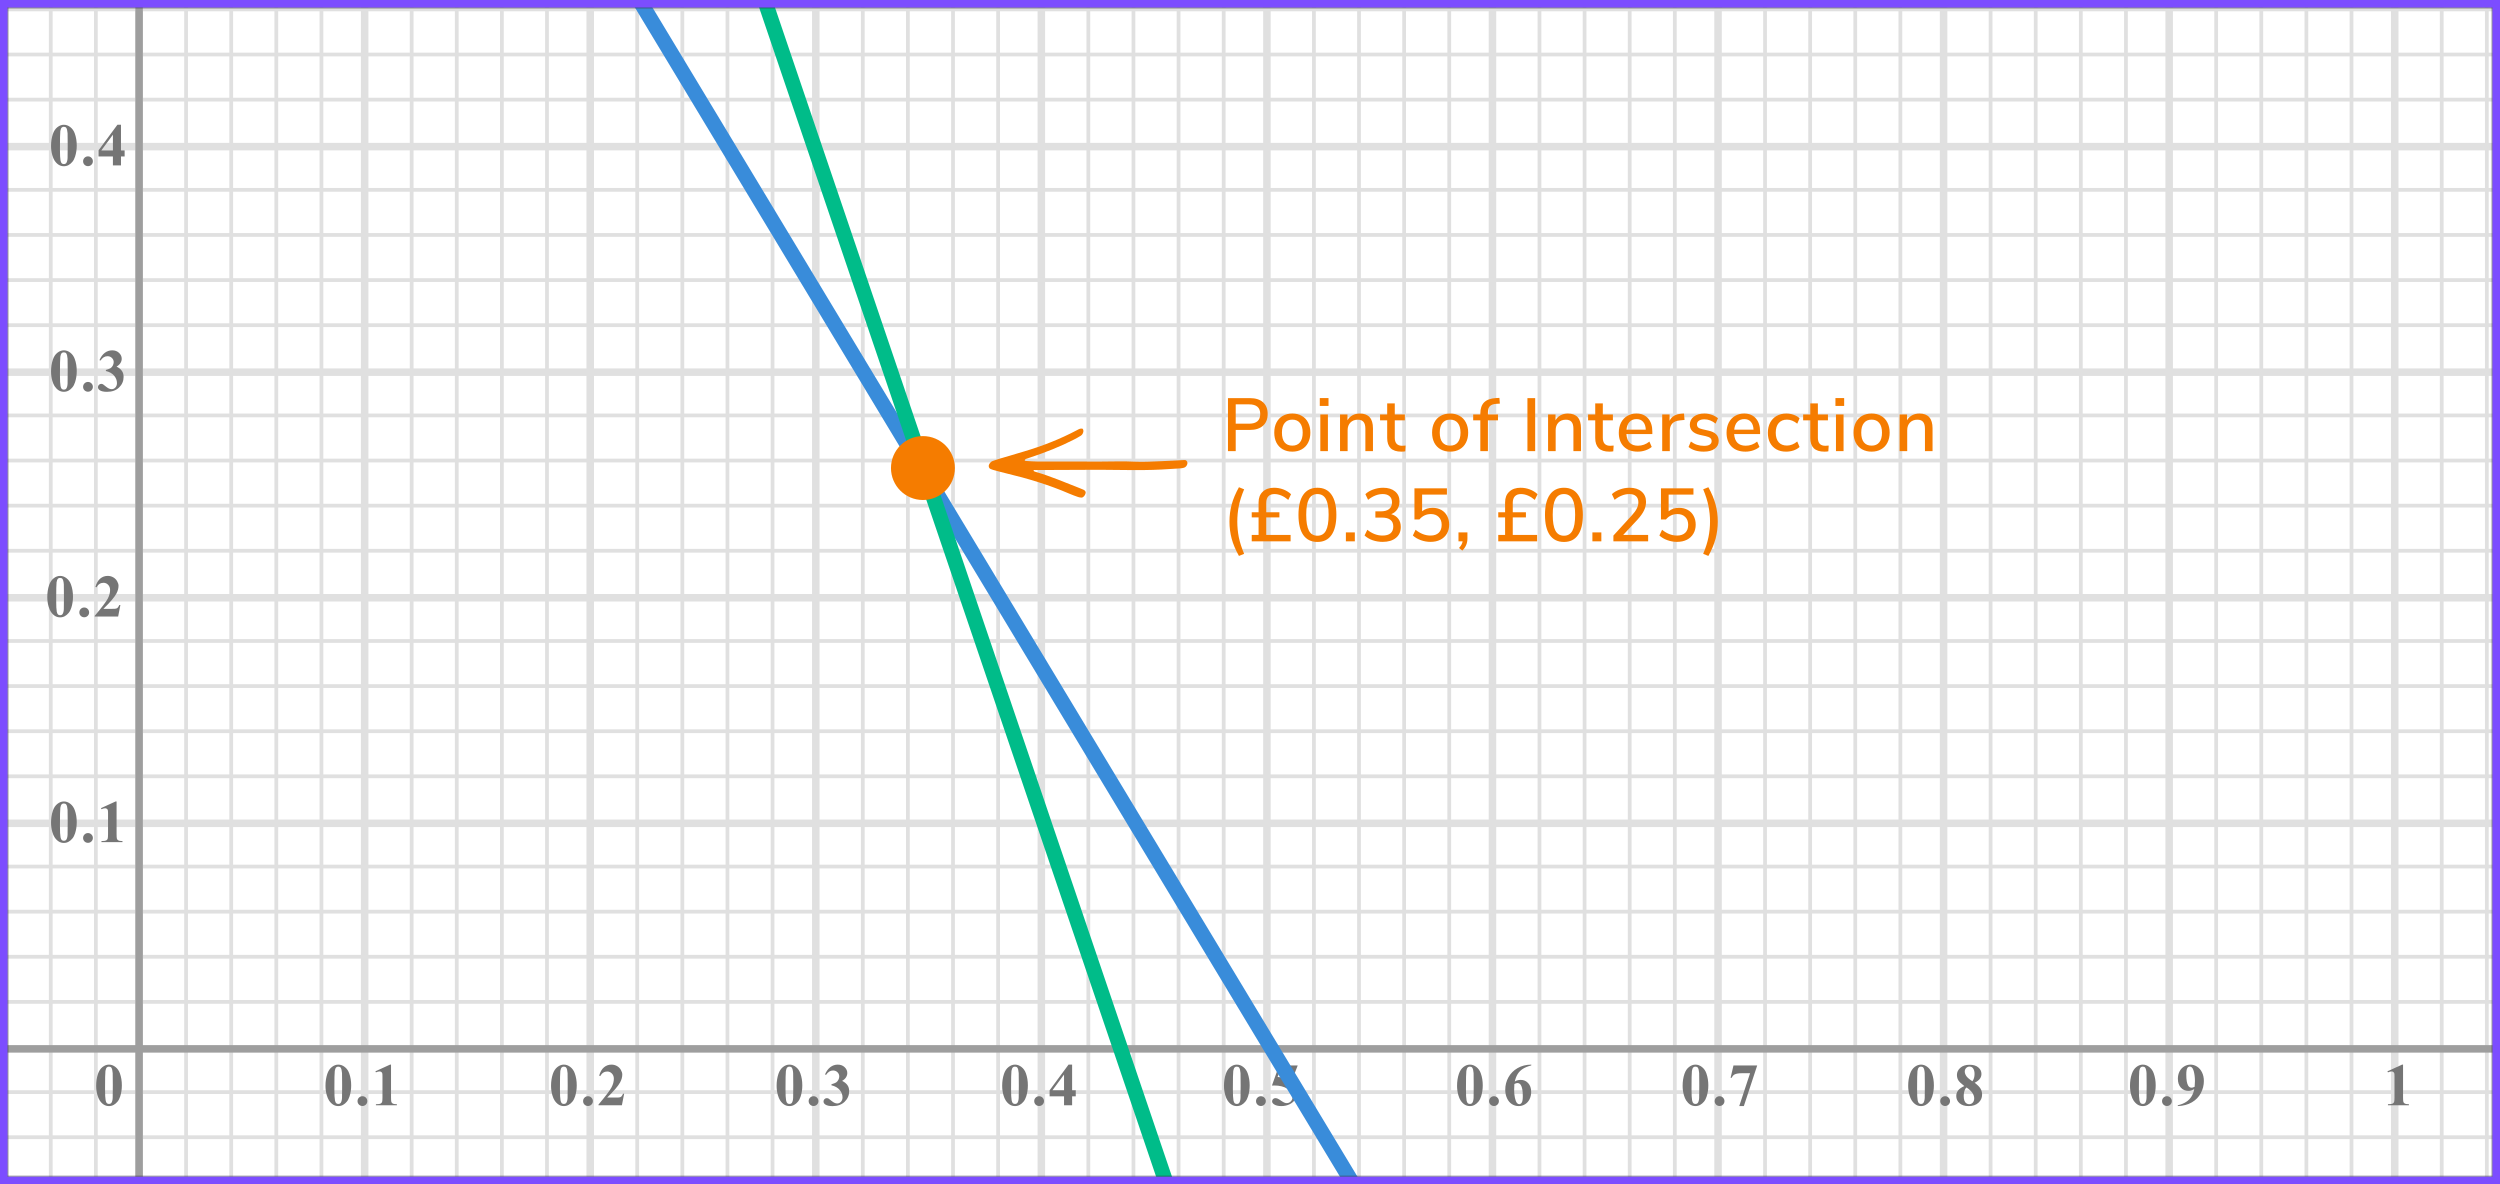 <?xml version="1.0" encoding="UTF-8"?> <svg xmlns="http://www.w3.org/2000/svg" width="665" height="315" viewBox="0 0 665 315" fill="none"><rect x="0" y="0" width="665" height="315" fill="#333333" stroke="none"/><mask id="mask0" maskUnits="userSpaceOnUse" x="2" y="2" width="661" height="311"><rect x="2" y="2" width="661" height="311" fill="white"></rect></mask><g mask="url(#mask0)"><rect x="-8" y="-142" width="691" height="600" fill="white"></rect><line x1="13.5" y1="458" x2="13.5" y2="-142" stroke="#E0E0E0"></line><line x1="25.5" y1="458" x2="25.5" y2="-142" stroke="#E0E0E0"></line><line x1="37" y1="458" x2="37" y2="-142" stroke="#E0E0E0" stroke-width="2"></line><line x1="49.5" y1="458" x2="49.5" y2="-142" stroke="#E0E0E0"></line><line x1="61.5" y1="458" x2="61.5" y2="-142" stroke="#E0E0E0"></line><line x1="73.5" y1="458" x2="73.5" y2="-142" stroke="#E0E0E0"></line><line x1="85.5" y1="458" x2="85.5" y2="-142" stroke="#E0E0E0"></line><line x1="97" y1="458" x2="97" y2="-142" stroke="#E0E0E0" stroke-width="2"></line><line x1="109.5" y1="458" x2="109.5" y2="-142" stroke="#E0E0E0"></line><line x1="121.5" y1="458" x2="121.5" y2="-142" stroke="#E0E0E0"></line><line x1="133.5" y1="458" x2="133.5" y2="-142" stroke="#E0E0E0"></line><line x1="145.5" y1="458" x2="145.5" y2="-142" stroke="#E0E0E0"></line><line x1="157" y1="458" x2="157" y2="-142" stroke="#E0E0E0" stroke-width="2"></line><line x1="169.5" y1="458" x2="169.5" y2="-142" stroke="#E0E0E0"></line><line x1="181.5" y1="458" x2="181.5" y2="-142" stroke="#E0E0E0"></line><line x1="193.5" y1="458" x2="193.5" y2="-142" stroke="#E0E0E0"></line><line x1="205.5" y1="458" x2="205.5" y2="-142" stroke="#E0E0E0"></line><line x1="217" y1="458" x2="217" y2="-142" stroke="#E0E0E0" stroke-width="2"></line><line x1="229.5" y1="458" x2="229.5" y2="-142" stroke="#E0E0E0"></line><line x1="241.5" y1="458" x2="241.5" y2="-142" stroke="#E0E0E0"></line><line x1="253.5" y1="458" x2="253.5" y2="-142" stroke="#E0E0E0"></line><line x1="265.5" y1="458" x2="265.5" y2="-142" stroke="#E0E0E0"></line><line x1="277" y1="458" x2="277" y2="-142" stroke="#E0E0E0" stroke-width="2"></line><line x1="289.5" y1="458" x2="289.5" y2="-142" stroke="#E0E0E0"></line><line x1="301.5" y1="458" x2="301.5" y2="-142" stroke="#E0E0E0"></line><line x1="313.5" y1="458" x2="313.5" y2="-142" stroke="#E0E0E0"></line><line x1="325.5" y1="458" x2="325.5" y2="-142" stroke="#E0E0E0"></line><line x1="337" y1="458" x2="337" y2="-142" stroke="#E0E0E0" stroke-width="2"></line><line x1="349.5" y1="458" x2="349.5" y2="-142" stroke="#E0E0E0"></line><line x1="361.5" y1="458" x2="361.5" y2="-142" stroke="#E0E0E0"></line><line x1="373.5" y1="458" x2="373.5" y2="-142" stroke="#E0E0E0"></line><line x1="385.5" y1="458" x2="385.5" y2="-142" stroke="#E0E0E0"></line><line x1="397" y1="458" x2="397" y2="-142" stroke="#E0E0E0" stroke-width="2"></line><line x1="409.5" y1="458" x2="409.5" y2="-142" stroke="#E0E0E0"></line><line x1="421.5" y1="458" x2="421.5" y2="-142" stroke="#E0E0E0"></line><line x1="433.5" y1="458" x2="433.5" y2="-142" stroke="#E0E0E0"></line><line x1="445.5" y1="458" x2="445.5" y2="-142" stroke="#E0E0E0"></line><line x1="457" y1="458" x2="457" y2="-142" stroke="#E0E0E0" stroke-width="2"></line><line x1="469.5" y1="458" x2="469.5" y2="-142" stroke="#E0E0E0"></line><line x1="481.5" y1="458" x2="481.5" y2="-142" stroke="#E0E0E0"></line><line x1="493.5" y1="458" x2="493.5" y2="-142" stroke="#E0E0E0"></line><line x1="505.5" y1="458" x2="505.5" y2="-142" stroke="#E0E0E0"></line><line x1="517" y1="458" x2="517" y2="-142" stroke="#E0E0E0" stroke-width="2"></line><line x1="529.5" y1="458" x2="529.5" y2="-142" stroke="#E0E0E0"></line><line x1="541.5" y1="458" x2="541.5" y2="-142" stroke="#E0E0E0"></line><line x1="553.5" y1="458" x2="553.5" y2="-142" stroke="#E0E0E0"></line><line x1="565.5" y1="458" x2="565.5" y2="-142" stroke="#E0E0E0"></line><line x1="577" y1="458" x2="577" y2="-142" stroke="#E0E0E0" stroke-width="2"></line><line x1="589.5" y1="458" x2="589.5" y2="-142" stroke="#E0E0E0"></line><line x1="601.5" y1="458" x2="601.5" y2="-142" stroke="#E0E0E0"></line><line x1="613.5" y1="458" x2="613.5" y2="-142" stroke="#E0E0E0"></line><line x1="625.5" y1="458" x2="625.5" y2="-142" stroke="#E0E0E0"></line><line x1="637" y1="458" x2="637" y2="-142" stroke="#E0E0E0" stroke-width="2"></line><line x1="649.5" y1="458" x2="649.5" y2="-142" stroke="#E0E0E0"></line><line x1="661.5" y1="458" x2="661.5" y2="-142" stroke="#E0E0E0"></line><line x1="664" y1="302.5" x2="-10" y2="302.5" stroke="#E0E0E0"></line><line x1="664" y1="290.5" x2="-10" y2="290.5" stroke="#E0E0E0"></line><line x1="664" y1="279" x2="-10" y2="279" stroke="#9E9E9E" stroke-width="2"></line><line x1="664" y1="266.5" x2="-10" y2="266.5" stroke="#E0E0E0"></line><line x1="664" y1="254.5" x2="-10" y2="254.5" stroke="#E0E0E0"></line><line x1="664" y1="242.5" x2="-10" y2="242.5" stroke="#E0E0E0"></line><line x1="664" y1="230.5" x2="-10" y2="230.5" stroke="#E0E0E0"></line><line x1="664" y1="219" x2="-10" y2="219" stroke="#E0E0E0" stroke-width="2"></line><line x1="664" y1="206.5" x2="-10" y2="206.5" stroke="#E0E0E0"></line><line x1="664" y1="194.5" x2="-10" y2="194.5" stroke="#E0E0E0"></line><line x1="664" y1="182.5" x2="-10" y2="182.5" stroke="#E0E0E0"></line><line x1="664" y1="170.5" x2="-10" y2="170.5" stroke="#E0E0E0"></line><line x1="664" y1="159" x2="-10" y2="159" stroke="#E0E0E0" stroke-width="2"></line><line x1="664" y1="146.5" x2="-10" y2="146.5" stroke="#E0E0E0"></line><line x1="664" y1="134.5" x2="-10" y2="134.5" stroke="#E0E0E0"></line><line x1="664" y1="122.5" x2="-10" y2="122.5" stroke="#E0E0E0"></line><line x1="664" y1="110.5" x2="-10" y2="110.5" stroke="#E0E0E0"></line><line x1="664" y1="99" x2="-10" y2="99" stroke="#E0E0E0" stroke-width="2"></line><line x1="664" y1="86.5" x2="-10" y2="86.5" stroke="#E0E0E0"></line><line x1="664" y1="74.5" x2="-10" y2="74.5" stroke="#E0E0E0"></line><line x1="664" y1="62.5" x2="-10" y2="62.5" stroke="#E0E0E0"></line><line x1="664" y1="50.5" x2="-10" y2="50.5" stroke="#E0E0E0"></line><line x1="664" y1="39" x2="-10" y2="39" stroke="#E0E0E0" stroke-width="2"></line><line x1="664" y1="26.5" x2="-10" y2="26.5" stroke="#E0E0E0"></line><line x1="664" y1="14.5" x2="-10" y2="14.5" stroke="#E0E0E0"></line><line x1="664" y1="2.5" x2="-10" y2="2.5" stroke="#E0E0E0"></line><path d="M37 1V314" stroke="#9E9E9E" stroke-width="2"></path><path d="M32.414 288.703C32.414 289.76 32.266 290.747 31.969 291.664C31.792 292.227 31.552 292.688 31.25 293.047C30.953 293.406 30.615 293.693 30.234 293.906C29.854 294.115 29.44 294.219 28.992 294.219C28.482 294.219 28.021 294.089 27.609 293.828C27.198 293.568 26.833 293.195 26.516 292.711C26.287 292.357 26.086 291.885 25.914 291.297C25.69 290.5 25.578 289.677 25.578 288.828C25.578 287.677 25.74 286.62 26.062 285.656C26.328 284.859 26.732 284.25 27.273 283.828C27.815 283.401 28.388 283.188 28.992 283.188C29.607 283.188 30.18 283.398 30.711 283.82C31.247 284.237 31.641 284.799 31.891 285.508C32.24 286.482 32.414 287.547 32.414 288.703ZM30.008 288.688C30.008 286.833 29.997 285.753 29.977 285.445C29.924 284.721 29.799 284.232 29.602 283.977C29.471 283.81 29.26 283.727 28.969 283.727C28.745 283.727 28.568 283.789 28.438 283.914C28.245 284.096 28.115 284.419 28.047 284.883C27.979 285.341 27.945 286.948 27.945 289.703C27.945 291.203 27.997 292.208 28.102 292.719C28.18 293.089 28.292 293.336 28.438 293.461C28.583 293.586 28.776 293.648 29.016 293.648C29.276 293.648 29.471 293.565 29.602 293.398C29.82 293.107 29.945 292.656 29.977 292.047L30.008 288.688Z" fill="#757575"></path><path d="M20.414 218.703C20.414 219.76 20.266 220.747 19.969 221.664C19.792 222.227 19.552 222.688 19.25 223.047C18.953 223.406 18.615 223.693 18.234 223.906C17.854 224.115 17.44 224.219 16.992 224.219C16.482 224.219 16.021 224.089 15.609 223.828C15.198 223.568 14.833 223.195 14.516 222.711C14.287 222.357 14.086 221.885 13.914 221.297C13.69 220.5 13.578 219.677 13.578 218.828C13.578 217.677 13.74 216.62 14.062 215.656C14.328 214.859 14.732 214.25 15.273 213.828C15.815 213.401 16.388 213.188 16.992 213.188C17.607 213.188 18.18 213.398 18.711 213.82C19.247 214.237 19.641 214.799 19.891 215.508C20.24 216.482 20.414 217.547 20.414 218.703ZM18.008 218.688C18.008 216.833 17.997 215.753 17.977 215.445C17.924 214.721 17.799 214.232 17.602 213.977C17.471 213.81 17.26 213.727 16.969 213.727C16.745 213.727 16.568 213.789 16.438 213.914C16.245 214.096 16.115 214.419 16.047 214.883C15.979 215.341 15.945 216.948 15.945 219.703C15.945 221.203 15.997 222.208 16.102 222.719C16.18 223.089 16.292 223.336 16.438 223.461C16.583 223.586 16.776 223.648 17.016 223.648C17.276 223.648 17.471 223.565 17.602 223.398C17.82 223.107 17.945 222.656 17.977 222.047L18.008 218.688ZM23.4 221.594C23.765 221.594 24.072 221.721 24.322 221.977C24.577 222.232 24.705 222.539 24.705 222.898C24.705 223.258 24.577 223.565 24.322 223.82C24.067 224.07 23.759 224.195 23.4 224.195C23.041 224.195 22.733 224.07 22.478 223.82C22.228 223.565 22.103 223.258 22.103 222.898C22.103 222.539 22.228 222.232 22.478 221.977C22.733 221.721 23.041 221.594 23.4 221.594ZM31.011 213.188V221.852C31.011 222.503 31.04 222.919 31.097 223.102C31.154 223.279 31.274 223.424 31.456 223.539C31.639 223.654 31.93 223.711 32.331 223.711H32.573V224H26.995V223.711H27.277C27.73 223.711 28.053 223.659 28.245 223.555C28.438 223.451 28.568 223.307 28.636 223.125C28.704 222.943 28.738 222.518 28.738 221.852V216.359C28.738 215.87 28.714 215.565 28.667 215.445C28.62 215.32 28.532 215.216 28.402 215.133C28.277 215.044 28.131 215 27.964 215C27.698 215 27.375 215.083 26.995 215.25L26.855 214.969L30.753 213.188H31.011Z" fill="#757575"></path><path d="M19.414 158.703C19.414 159.76 19.266 160.747 18.969 161.664C18.792 162.227 18.552 162.688 18.25 163.047C17.953 163.406 17.615 163.693 17.234 163.906C16.854 164.115 16.44 164.219 15.992 164.219C15.482 164.219 15.021 164.089 14.609 163.828C14.198 163.568 13.833 163.195 13.516 162.711C13.287 162.357 13.086 161.885 12.914 161.297C12.69 160.5 12.578 159.677 12.578 158.828C12.578 157.677 12.74 156.62 13.062 155.656C13.328 154.859 13.732 154.25 14.273 153.828C14.815 153.401 15.388 153.188 15.992 153.188C16.607 153.188 17.18 153.398 17.711 153.82C18.247 154.237 18.641 154.799 18.891 155.508C19.24 156.482 19.414 157.547 19.414 158.703ZM17.008 158.688C17.008 156.833 16.997 155.753 16.977 155.445C16.924 154.721 16.799 154.232 16.602 153.977C16.471 153.81 16.26 153.727 15.969 153.727C15.745 153.727 15.568 153.789 15.438 153.914C15.245 154.096 15.115 154.419 15.047 154.883C14.979 155.341 14.945 156.948 14.945 159.703C14.945 161.203 14.997 162.208 15.102 162.719C15.18 163.089 15.292 163.336 15.438 163.461C15.583 163.586 15.776 163.648 16.016 163.648C16.276 163.648 16.471 163.565 16.602 163.398C16.82 163.107 16.945 162.656 16.977 162.047L17.008 158.688ZM22.4 161.594C22.765 161.594 23.072 161.721 23.322 161.977C23.577 162.232 23.705 162.539 23.705 162.898C23.705 163.258 23.577 163.565 23.322 163.82C23.067 164.07 22.759 164.195 22.4 164.195C22.041 164.195 21.733 164.07 21.478 163.82C21.228 163.565 21.103 163.258 21.103 162.898C21.103 162.539 21.228 162.232 21.478 161.977C21.733 161.721 22.041 161.594 22.4 161.594ZM31.425 164H25.191V163.828C27.102 161.552 28.261 160.021 28.667 159.234C29.079 158.448 29.284 157.68 29.284 156.93C29.284 156.383 29.115 155.93 28.777 155.57C28.438 155.206 28.024 155.023 27.534 155.023C26.732 155.023 26.11 155.424 25.667 156.227L25.378 156.125C25.659 155.125 26.087 154.385 26.659 153.906C27.232 153.427 27.894 153.188 28.644 153.188C29.18 153.188 29.67 153.312 30.113 153.562C30.555 153.812 30.902 154.156 31.152 154.594C31.402 155.026 31.527 155.432 31.527 155.812C31.527 156.505 31.334 157.208 30.948 157.922C30.422 158.885 29.274 160.229 27.503 161.953H29.792C30.355 161.953 30.719 161.93 30.886 161.883C31.058 161.836 31.198 161.758 31.308 161.648C31.417 161.534 31.56 161.297 31.738 160.938H32.019L31.425 164Z" fill="#757575"></path><path d="M20.414 98.703C20.414 99.76 20.266 100.747 19.969 101.664C19.792 102.227 19.552 102.688 19.25 103.047C18.953 103.406 18.615 103.693 18.234 103.906C17.854 104.115 17.44 104.219 16.992 104.219C16.482 104.219 16.021 104.089 15.609 103.828C15.198 103.568 14.833 103.195 14.516 102.711C14.287 102.357 14.086 101.885 13.914 101.297C13.69 100.5 13.578 99.677 13.578 98.828C13.578 97.677 13.74 96.62 14.062 95.656C14.328 94.859 14.732 94.25 15.273 93.828C15.815 93.401 16.388 93.188 16.992 93.188C17.607 93.188 18.18 93.398 18.711 93.82C19.247 94.237 19.641 94.799 19.891 95.508C20.24 96.482 20.414 97.547 20.414 98.703ZM18.008 98.688C18.008 96.833 17.997 95.753 17.977 95.445C17.924 94.721 17.799 94.232 17.602 93.977C17.471 93.81 17.26 93.727 16.969 93.727C16.745 93.727 16.568 93.789 16.438 93.914C16.245 94.096 16.115 94.419 16.047 94.883C15.979 95.341 15.945 96.948 15.945 99.703C15.945 101.203 15.997 102.208 16.102 102.719C16.18 103.089 16.292 103.336 16.438 103.461C16.583 103.586 16.776 103.648 17.016 103.648C17.276 103.648 17.471 103.565 17.602 103.398C17.82 103.107 17.945 102.656 17.977 102.047L18.008 98.688ZM23.4 101.594C23.765 101.594 24.072 101.721 24.322 101.977C24.577 102.232 24.705 102.539 24.705 102.898C24.705 103.258 24.577 103.565 24.322 103.82C24.067 104.07 23.759 104.195 23.4 104.195C23.041 104.195 22.733 104.07 22.478 103.82C22.228 103.565 22.103 103.258 22.103 102.898C22.103 102.539 22.228 102.232 22.478 101.977C22.733 101.721 23.041 101.594 23.4 101.594ZM28.167 98.688V98.414C28.761 98.242 29.172 98.083 29.402 97.938C29.631 97.787 29.829 97.56 29.995 97.258C30.162 96.951 30.245 96.641 30.245 96.328C30.245 95.896 30.087 95.526 29.769 95.219C29.456 94.906 29.066 94.75 28.597 94.75C27.868 94.75 27.248 95.135 26.738 95.906L26.448 95.805C26.823 94.935 27.303 94.281 27.886 93.844C28.474 93.406 29.128 93.188 29.847 93.188C30.581 93.188 31.185 93.412 31.659 93.859C32.139 94.307 32.378 94.831 32.378 95.43C32.378 95.82 32.266 96.198 32.042 96.562C31.823 96.922 31.477 97.24 31.003 97.516C31.613 97.812 32.076 98.18 32.394 98.617C32.717 99.049 32.878 99.594 32.878 100.25C32.878 101.354 32.477 102.294 31.675 103.07C30.878 103.841 29.808 104.227 28.464 104.227C27.568 104.227 26.915 104.078 26.503 103.781C26.206 103.573 26.058 103.305 26.058 102.977C26.058 102.737 26.144 102.534 26.316 102.367C26.488 102.195 26.685 102.109 26.909 102.109C27.081 102.109 27.243 102.146 27.394 102.219C27.477 102.26 27.771 102.49 28.277 102.906C28.787 103.318 29.264 103.523 29.706 103.523C30.092 103.523 30.422 103.372 30.698 103.07C30.974 102.763 31.113 102.375 31.113 101.906C31.113 101.193 30.863 100.536 30.363 99.938C29.863 99.333 29.131 98.917 28.167 98.688Z" fill="#757575"></path><path d="M20.414 38.703C20.414 39.76 20.266 40.747 19.969 41.664C19.792 42.227 19.552 42.688 19.25 43.047C18.953 43.406 18.615 43.693 18.234 43.906C17.854 44.115 17.44 44.219 16.992 44.219C16.482 44.219 16.021 44.089 15.609 43.828C15.198 43.568 14.833 43.195 14.516 42.711C14.287 42.357 14.086 41.885 13.914 41.297C13.69 40.5 13.578 39.677 13.578 38.828C13.578 37.677 13.74 36.62 14.062 35.656C14.328 34.859 14.732 34.25 15.273 33.828C15.815 33.401 16.388 33.188 16.992 33.188C17.607 33.188 18.18 33.398 18.711 33.82C19.247 34.237 19.641 34.8 19.891 35.508C20.24 36.482 20.414 37.547 20.414 38.703ZM18.008 38.688C18.008 36.833 17.997 35.753 17.977 35.445C17.924 34.721 17.799 34.232 17.602 33.977C17.471 33.81 17.26 33.727 16.969 33.727C16.745 33.727 16.568 33.789 16.438 33.914C16.245 34.096 16.115 34.419 16.047 34.883C15.979 35.341 15.945 36.948 15.945 39.703C15.945 41.203 15.997 42.208 16.102 42.719C16.18 43.089 16.292 43.336 16.438 43.461C16.583 43.586 16.776 43.648 17.016 43.648C17.276 43.648 17.471 43.565 17.602 43.398C17.82 43.107 17.945 42.656 17.977 42.047L18.008 38.688ZM23.4 41.594C23.765 41.594 24.072 41.721 24.322 41.977C24.577 42.232 24.705 42.539 24.705 42.898C24.705 43.258 24.577 43.565 24.322 43.82C24.067 44.07 23.759 44.195 23.4 44.195C23.041 44.195 22.733 44.07 22.478 43.82C22.228 43.565 22.103 43.258 22.103 42.898C22.103 42.539 22.228 42.232 22.478 41.977C22.733 41.721 23.041 41.594 23.4 41.594ZM26.198 40.008L31.23 33.188H32.183V40.008H33.152V41.625H32.183V44H30.034V41.625H26.198V40.008ZM26.956 40.008H30.034V35.828L26.956 40.008Z" fill="#757575"></path><path d="M213.414 288.703C213.414 289.76 213.266 290.747 212.969 291.664C212.792 292.227 212.552 292.688 212.25 293.047C211.953 293.406 211.615 293.693 211.234 293.906C210.854 294.115 210.44 294.219 209.992 294.219C209.482 294.219 209.021 294.089 208.609 293.828C208.198 293.568 207.833 293.195 207.516 292.711C207.286 292.357 207.086 291.885 206.914 291.297C206.69 290.5 206.578 289.677 206.578 288.828C206.578 287.677 206.74 286.62 207.062 285.656C207.328 284.859 207.732 284.25 208.273 283.828C208.815 283.401 209.388 283.188 209.992 283.188C210.607 283.188 211.18 283.398 211.711 283.82C212.247 284.237 212.641 284.799 212.891 285.508C213.24 286.482 213.414 287.547 213.414 288.703ZM211.008 288.688C211.008 286.833 210.997 285.753 210.977 285.445C210.924 284.721 210.799 284.232 210.602 283.977C210.471 283.81 210.26 283.727 209.969 283.727C209.745 283.727 209.568 283.789 209.438 283.914C209.245 284.096 209.115 284.419 209.047 284.883C208.979 285.341 208.945 286.948 208.945 289.703C208.945 291.203 208.997 292.208 209.102 292.719C209.18 293.089 209.292 293.336 209.438 293.461C209.583 293.586 209.776 293.648 210.016 293.648C210.276 293.648 210.471 293.565 210.602 293.398C210.82 293.107 210.945 292.656 210.977 292.047L211.008 288.688ZM216.4 291.594C216.765 291.594 217.072 291.721 217.322 291.977C217.577 292.232 217.705 292.539 217.705 292.898C217.705 293.258 217.577 293.565 217.322 293.82C217.067 294.07 216.759 294.195 216.4 294.195C216.041 294.195 215.733 294.07 215.478 293.82C215.228 293.565 215.103 293.258 215.103 292.898C215.103 292.539 215.228 292.232 215.478 291.977C215.733 291.721 216.041 291.594 216.4 291.594ZM221.167 288.688V288.414C221.761 288.242 222.172 288.083 222.402 287.938C222.631 287.786 222.829 287.56 222.995 287.258C223.162 286.951 223.245 286.641 223.245 286.328C223.245 285.896 223.086 285.526 222.769 285.219C222.456 284.906 222.066 284.75 221.597 284.75C220.868 284.75 220.248 285.135 219.738 285.906L219.448 285.805C219.823 284.935 220.303 284.281 220.886 283.844C221.474 283.406 222.128 283.188 222.847 283.188C223.581 283.188 224.185 283.411 224.659 283.859C225.139 284.307 225.378 284.831 225.378 285.43C225.378 285.82 225.266 286.198 225.042 286.562C224.823 286.922 224.477 287.24 224.003 287.516C224.613 287.812 225.076 288.18 225.394 288.617C225.717 289.049 225.878 289.594 225.878 290.25C225.878 291.354 225.477 292.294 224.675 293.07C223.878 293.841 222.808 294.227 221.464 294.227C220.568 294.227 219.915 294.078 219.503 293.781C219.206 293.573 219.058 293.305 219.058 292.977C219.058 292.737 219.144 292.534 219.316 292.367C219.488 292.195 219.685 292.109 219.909 292.109C220.081 292.109 220.243 292.146 220.394 292.219C220.477 292.26 220.771 292.49 221.277 292.906C221.787 293.318 222.264 293.523 222.706 293.523C223.092 293.523 223.422 293.372 223.698 293.07C223.974 292.763 224.113 292.375 224.113 291.906C224.113 291.193 223.863 290.536 223.363 289.938C222.863 289.333 222.131 288.917 221.167 288.688Z" fill="#757575"></path><path d="M153.414 288.703C153.414 289.76 153.266 290.747 152.969 291.664C152.792 292.227 152.552 292.688 152.25 293.047C151.953 293.406 151.615 293.693 151.234 293.906C150.854 294.115 150.44 294.219 149.992 294.219C149.482 294.219 149.021 294.089 148.609 293.828C148.198 293.568 147.833 293.195 147.516 292.711C147.286 292.357 147.086 291.885 146.914 291.297C146.69 290.5 146.578 289.677 146.578 288.828C146.578 287.677 146.74 286.62 147.062 285.656C147.328 284.859 147.732 284.25 148.273 283.828C148.815 283.401 149.388 283.188 149.992 283.188C150.607 283.188 151.18 283.398 151.711 283.82C152.247 284.237 152.641 284.799 152.891 285.508C153.24 286.482 153.414 287.547 153.414 288.703ZM151.008 288.688C151.008 286.833 150.997 285.753 150.977 285.445C150.924 284.721 150.799 284.232 150.602 283.977C150.471 283.81 150.26 283.727 149.969 283.727C149.745 283.727 149.568 283.789 149.438 283.914C149.245 284.096 149.115 284.419 149.047 284.883C148.979 285.341 148.945 286.948 148.945 289.703C148.945 291.203 148.997 292.208 149.102 292.719C149.18 293.089 149.292 293.336 149.438 293.461C149.583 293.586 149.776 293.648 150.016 293.648C150.276 293.648 150.471 293.565 150.602 293.398C150.82 293.107 150.945 292.656 150.977 292.047L151.008 288.688ZM156.4 291.594C156.765 291.594 157.072 291.721 157.322 291.977C157.577 292.232 157.705 292.539 157.705 292.898C157.705 293.258 157.577 293.565 157.322 293.82C157.067 294.07 156.759 294.195 156.4 294.195C156.041 294.195 155.733 294.07 155.478 293.82C155.228 293.565 155.103 293.258 155.103 292.898C155.103 292.539 155.228 292.232 155.478 291.977C155.733 291.721 156.041 291.594 156.4 291.594ZM165.425 294H159.191V293.828C161.102 291.552 162.261 290.021 162.667 289.234C163.079 288.448 163.284 287.68 163.284 286.93C163.284 286.383 163.115 285.93 162.777 285.57C162.438 285.206 162.024 285.023 161.534 285.023C160.732 285.023 160.11 285.424 159.667 286.227L159.378 286.125C159.659 285.125 160.086 284.385 160.659 283.906C161.232 283.427 161.894 283.188 162.644 283.188C163.18 283.188 163.67 283.312 164.113 283.562C164.555 283.812 164.902 284.156 165.152 284.594C165.402 285.026 165.527 285.432 165.527 285.812C165.527 286.505 165.334 287.208 164.948 287.922C164.422 288.885 163.274 290.229 161.503 291.953H163.792C164.355 291.953 164.719 291.93 164.886 291.883C165.058 291.836 165.198 291.758 165.308 291.648C165.417 291.534 165.56 291.297 165.738 290.938H166.019L165.425 294Z" fill="#757575"></path><path d="M93.414 288.703C93.414 289.76 93.266 290.747 92.969 291.664C92.792 292.227 92.552 292.688 92.25 293.047C91.953 293.406 91.615 293.693 91.234 293.906C90.854 294.115 90.44 294.219 89.992 294.219C89.482 294.219 89.021 294.089 88.609 293.828C88.198 293.568 87.833 293.195 87.516 292.711C87.287 292.357 87.086 291.885 86.914 291.297C86.69 290.5 86.578 289.677 86.578 288.828C86.578 287.677 86.74 286.62 87.062 285.656C87.328 284.859 87.732 284.25 88.273 283.828C88.815 283.401 89.388 283.188 89.992 283.188C90.607 283.188 91.18 283.398 91.711 283.82C92.247 284.237 92.641 284.799 92.891 285.508C93.24 286.482 93.414 287.547 93.414 288.703ZM91.008 288.688C91.008 286.833 90.997 285.753 90.977 285.445C90.924 284.721 90.799 284.232 90.602 283.977C90.471 283.81 90.26 283.727 89.969 283.727C89.745 283.727 89.568 283.789 89.438 283.914C89.245 284.096 89.115 284.419 89.047 284.883C88.979 285.341 88.945 286.948 88.945 289.703C88.945 291.203 88.997 292.208 89.102 292.719C89.18 293.089 89.292 293.336 89.438 293.461C89.583 293.586 89.776 293.648 90.016 293.648C90.276 293.648 90.471 293.565 90.602 293.398C90.82 293.107 90.945 292.656 90.977 292.047L91.008 288.688ZM96.4 291.594C96.765 291.594 97.072 291.721 97.322 291.977C97.577 292.232 97.705 292.539 97.705 292.898C97.705 293.258 97.577 293.565 97.322 293.82C97.067 294.07 96.759 294.195 96.4 294.195C96.041 294.195 95.733 294.07 95.478 293.82C95.228 293.565 95.103 293.258 95.103 292.898C95.103 292.539 95.228 292.232 95.478 291.977C95.733 291.721 96.041 291.594 96.4 291.594ZM104.011 283.188V291.852C104.011 292.503 104.04 292.919 104.097 293.102C104.154 293.279 104.274 293.424 104.456 293.539C104.639 293.654 104.93 293.711 105.331 293.711H105.573V294H99.995V293.711H100.277C100.73 293.711 101.053 293.659 101.245 293.555C101.438 293.451 101.568 293.307 101.636 293.125C101.704 292.943 101.738 292.518 101.738 291.852V286.359C101.738 285.87 101.714 285.565 101.667 285.445C101.62 285.32 101.532 285.216 101.402 285.133C101.277 285.044 101.131 285 100.964 285C100.698 285 100.376 285.083 99.995 285.25L99.855 284.969L103.753 283.188H104.011Z" fill="#757575"></path><path d="M273.414 288.703C273.414 289.76 273.266 290.747 272.969 291.664C272.792 292.227 272.552 292.688 272.25 293.047C271.953 293.406 271.615 293.693 271.234 293.906C270.854 294.115 270.44 294.219 269.992 294.219C269.482 294.219 269.021 294.089 268.609 293.828C268.198 293.568 267.833 293.195 267.516 292.711C267.286 292.357 267.086 291.885 266.914 291.297C266.69 290.5 266.578 289.677 266.578 288.828C266.578 287.677 266.74 286.62 267.062 285.656C267.328 284.859 267.732 284.25 268.273 283.828C268.815 283.401 269.388 283.188 269.992 283.188C270.607 283.188 271.18 283.398 271.711 283.82C272.247 284.237 272.641 284.799 272.891 285.508C273.24 286.482 273.414 287.547 273.414 288.703ZM271.008 288.688C271.008 286.833 270.997 285.753 270.977 285.445C270.924 284.721 270.799 284.232 270.602 283.977C270.471 283.81 270.26 283.727 269.969 283.727C269.745 283.727 269.568 283.789 269.438 283.914C269.245 284.096 269.115 284.419 269.047 284.883C268.979 285.341 268.945 286.948 268.945 289.703C268.945 291.203 268.997 292.208 269.102 292.719C269.18 293.089 269.292 293.336 269.438 293.461C269.583 293.586 269.776 293.648 270.016 293.648C270.276 293.648 270.471 293.565 270.602 293.398C270.82 293.107 270.945 292.656 270.977 292.047L271.008 288.688ZM276.4 291.594C276.765 291.594 277.072 291.721 277.322 291.977C277.577 292.232 277.705 292.539 277.705 292.898C277.705 293.258 277.577 293.565 277.322 293.82C277.067 294.07 276.759 294.195 276.4 294.195C276.041 294.195 275.733 294.07 275.478 293.82C275.228 293.565 275.103 293.258 275.103 292.898C275.103 292.539 275.228 292.232 275.478 291.977C275.733 291.721 276.041 291.594 276.4 291.594ZM279.198 290.008L284.23 283.188H285.183V290.008H286.152V291.625H285.183V294H283.034V291.625H279.198V290.008ZM279.956 290.008H283.034V285.828L279.956 290.008Z" fill="#757575"></path><path d="M332.414 288.703C332.414 289.76 332.266 290.747 331.969 291.664C331.792 292.227 331.552 292.688 331.25 293.047C330.953 293.406 330.615 293.693 330.234 293.906C329.854 294.115 329.44 294.219 328.992 294.219C328.482 294.219 328.021 294.089 327.609 293.828C327.198 293.568 326.833 293.195 326.516 292.711C326.286 292.357 326.086 291.885 325.914 291.297C325.69 290.5 325.578 289.677 325.578 288.828C325.578 287.677 325.74 286.62 326.062 285.656C326.328 284.859 326.732 284.25 327.273 283.828C327.815 283.401 328.388 283.188 328.992 283.188C329.607 283.188 330.18 283.398 330.711 283.82C331.247 284.237 331.641 284.799 331.891 285.508C332.24 286.482 332.414 287.547 332.414 288.703ZM330.008 288.688C330.008 286.833 329.997 285.753 329.977 285.445C329.924 284.721 329.799 284.232 329.602 283.977C329.471 283.81 329.26 283.727 328.969 283.727C328.745 283.727 328.568 283.789 328.438 283.914C328.245 284.096 328.115 284.419 328.047 284.883C327.979 285.341 327.945 286.948 327.945 289.703C327.945 291.203 327.997 292.208 328.102 292.719C328.18 293.089 328.292 293.336 328.438 293.461C328.583 293.586 328.776 293.648 329.016 293.648C329.276 293.648 329.471 293.565 329.602 293.398C329.82 293.107 329.945 292.656 329.977 292.047L330.008 288.688ZM335.4 291.594C335.765 291.594 336.072 291.721 336.322 291.977C336.577 292.232 336.705 292.539 336.705 292.898C336.705 293.258 336.577 293.565 336.322 293.82C336.067 294.07 335.759 294.195 335.4 294.195C335.041 294.195 334.733 294.07 334.478 293.82C334.228 293.565 334.103 293.258 334.103 292.898C334.103 292.539 334.228 292.232 334.478 291.977C334.733 291.721 335.041 291.594 335.4 291.594ZM340.238 283.406H345.198L344.409 285.422H340.238L339.839 286.477C341.636 286.544 343.019 286.992 343.988 287.82C344.784 288.503 345.183 289.352 345.183 290.367C345.183 291.018 344.998 291.656 344.628 292.281C344.258 292.901 343.738 293.38 343.066 293.719C342.394 294.052 341.657 294.219 340.855 294.219C339.99 294.219 339.326 294.057 338.863 293.734C338.54 293.505 338.378 293.245 338.378 292.953C338.378 292.729 338.461 292.531 338.628 292.359C338.8 292.188 338.998 292.102 339.222 292.102C339.425 292.102 339.631 292.143 339.839 292.227C340.047 292.31 340.404 292.529 340.909 292.883C341.227 293.102 341.501 293.253 341.73 293.336C341.891 293.398 342.073 293.43 342.277 293.43C342.704 293.43 343.066 293.273 343.363 292.961C343.665 292.648 343.816 292.273 343.816 291.836C343.816 290.919 343.357 290.174 342.441 289.602C341.524 289.029 340.368 288.742 338.972 288.742C338.831 288.742 338.62 288.745 338.339 288.75L340.238 283.406Z" fill="#757575"></path><path d="M394.414 288.703C394.414 289.76 394.266 290.747 393.969 291.664C393.792 292.227 393.552 292.688 393.25 293.047C392.953 293.406 392.615 293.693 392.234 293.906C391.854 294.115 391.44 294.219 390.992 294.219C390.482 294.219 390.021 294.089 389.609 293.828C389.198 293.568 388.833 293.195 388.516 292.711C388.286 292.357 388.086 291.885 387.914 291.297C387.69 290.5 387.578 289.677 387.578 288.828C387.578 287.677 387.74 286.62 388.062 285.656C388.328 284.859 388.732 284.25 389.273 283.828C389.815 283.401 390.388 283.188 390.992 283.188C391.607 283.188 392.18 283.398 392.711 283.82C393.247 284.237 393.641 284.799 393.891 285.508C394.24 286.482 394.414 287.547 394.414 288.703ZM392.008 288.688C392.008 286.833 391.997 285.753 391.977 285.445C391.924 284.721 391.799 284.232 391.602 283.977C391.471 283.81 391.26 283.727 390.969 283.727C390.745 283.727 390.568 283.789 390.438 283.914C390.245 284.096 390.115 284.419 390.047 284.883C389.979 285.341 389.945 286.948 389.945 289.703C389.945 291.203 389.997 292.208 390.102 292.719C390.18 293.089 390.292 293.336 390.438 293.461C390.583 293.586 390.776 293.648 391.016 293.648C391.276 293.648 391.471 293.565 391.602 293.398C391.82 293.107 391.945 292.656 391.977 292.047L392.008 288.688ZM397.4 291.594C397.765 291.594 398.072 291.721 398.322 291.977C398.577 292.232 398.705 292.539 398.705 292.898C398.705 293.258 398.577 293.565 398.322 293.82C398.067 294.07 397.759 294.195 397.4 294.195C397.041 294.195 396.733 294.07 396.478 293.82C396.228 293.565 396.103 293.258 396.103 292.898C396.103 292.539 396.228 292.232 396.478 291.977C396.733 291.721 397.041 291.594 397.4 291.594ZM407.316 283.188V283.406C406.373 283.646 405.615 283.956 405.042 284.336C404.474 284.711 404.024 285.169 403.691 285.711C403.363 286.247 403.107 286.914 402.925 287.711C403.154 287.555 403.344 287.453 403.495 287.406C403.834 287.302 404.175 287.25 404.519 287.25C405.31 287.25 405.969 287.539 406.495 288.117C407.027 288.69 407.292 289.474 407.292 290.469C407.292 291.167 407.149 291.807 406.863 292.391C406.576 292.974 406.17 293.424 405.644 293.742C405.118 294.06 404.555 294.219 403.956 294.219C403.305 294.219 402.704 294.042 402.152 293.688C401.599 293.328 401.167 292.805 400.855 292.117C400.547 291.43 400.394 290.682 400.394 289.875C400.394 288.688 400.678 287.583 401.245 286.562C401.818 285.536 402.628 284.721 403.675 284.117C404.727 283.508 405.941 283.198 407.316 283.188ZM402.823 288.344C402.782 289.062 402.761 289.589 402.761 289.922C402.761 290.641 402.829 291.336 402.964 292.008C403.105 292.68 403.295 293.151 403.534 293.422C403.706 293.615 403.909 293.711 404.144 293.711C404.383 293.711 404.597 293.573 404.784 293.297C404.972 293.016 405.066 292.448 405.066 291.594C405.066 290.156 404.891 289.164 404.542 288.617C404.318 288.263 404.016 288.086 403.636 288.086C403.428 288.086 403.157 288.172 402.823 288.344Z" fill="#757575"></path><path d="M454.414 288.703C454.414 289.76 454.266 290.747 453.969 291.664C453.792 292.227 453.552 292.688 453.25 293.047C452.953 293.406 452.615 293.693 452.234 293.906C451.854 294.115 451.44 294.219 450.992 294.219C450.482 294.219 450.021 294.089 449.609 293.828C449.198 293.568 448.833 293.195 448.516 292.711C448.286 292.357 448.086 291.885 447.914 291.297C447.69 290.5 447.578 289.677 447.578 288.828C447.578 287.677 447.74 286.62 448.062 285.656C448.328 284.859 448.732 284.25 449.273 283.828C449.815 283.401 450.388 283.188 450.992 283.188C451.607 283.188 452.18 283.398 452.711 283.82C453.247 284.237 453.641 284.799 453.891 285.508C454.24 286.482 454.414 287.547 454.414 288.703ZM452.008 288.688C452.008 286.833 451.997 285.753 451.977 285.445C451.924 284.721 451.799 284.232 451.602 283.977C451.471 283.81 451.26 283.727 450.969 283.727C450.745 283.727 450.568 283.789 450.438 283.914C450.245 284.096 450.115 284.419 450.047 284.883C449.979 285.341 449.945 286.948 449.945 289.703C449.945 291.203 449.997 292.208 450.102 292.719C450.18 293.089 450.292 293.336 450.438 293.461C450.583 293.586 450.776 293.648 451.016 293.648C451.276 293.648 451.471 293.565 451.602 293.398C451.82 293.107 451.945 292.656 451.977 292.047L452.008 288.688ZM457.4 291.594C457.765 291.594 458.072 291.721 458.322 291.977C458.577 292.232 458.705 292.539 458.705 292.898C458.705 293.258 458.577 293.565 458.322 293.82C458.067 294.07 457.759 294.195 457.4 294.195C457.041 294.195 456.733 294.07 456.478 293.82C456.228 293.565 456.103 293.258 456.103 292.898C456.103 292.539 456.228 292.232 456.478 291.977C456.733 291.721 457.041 291.594 457.4 291.594ZM462.636 294.219L465.519 285.477H463.323C462.464 285.477 461.818 285.589 461.386 285.812C461.084 285.969 460.834 286.263 460.636 286.695H460.339L461.105 283.406H467.417L463.863 294.219H462.636Z" fill="#757575"></path><path d="M514.414 288.703C514.414 289.76 514.266 290.747 513.969 291.664C513.792 292.227 513.552 292.688 513.25 293.047C512.953 293.406 512.615 293.693 512.234 293.906C511.854 294.115 511.44 294.219 510.992 294.219C510.482 294.219 510.021 294.089 509.609 293.828C509.198 293.568 508.833 293.195 508.516 292.711C508.286 292.357 508.086 291.885 507.914 291.297C507.69 290.5 507.578 289.677 507.578 288.828C507.578 287.677 507.74 286.62 508.062 285.656C508.328 284.859 508.732 284.25 509.273 283.828C509.815 283.401 510.388 283.188 510.992 283.188C511.607 283.188 512.18 283.398 512.711 283.82C513.247 284.237 513.641 284.799 513.891 285.508C514.24 286.482 514.414 287.547 514.414 288.703ZM512.008 288.688C512.008 286.833 511.997 285.753 511.977 285.445C511.924 284.721 511.799 284.232 511.602 283.977C511.471 283.81 511.26 283.727 510.969 283.727C510.745 283.727 510.568 283.789 510.438 283.914C510.245 284.096 510.115 284.419 510.047 284.883C509.979 285.341 509.945 286.948 509.945 289.703C509.945 291.203 509.997 292.208 510.102 292.719C510.18 293.089 510.292 293.336 510.438 293.461C510.583 293.586 510.776 293.648 511.016 293.648C511.276 293.648 511.471 293.565 511.602 293.398C511.82 293.107 511.945 292.656 511.977 292.047L512.008 288.688ZM517.4 291.594C517.765 291.594 518.072 291.721 518.322 291.977C518.577 292.232 518.705 292.539 518.705 292.898C518.705 293.258 518.577 293.565 518.322 293.82C518.067 294.07 517.759 294.195 517.4 294.195C517.041 294.195 516.733 294.07 516.478 293.82C516.228 293.565 516.103 293.258 516.103 292.898C516.103 292.539 516.228 292.232 516.478 291.977C516.733 291.721 517.041 291.594 517.4 291.594ZM525.253 288.016C525.998 288.562 526.514 289.073 526.8 289.547C527.092 290.016 527.238 290.555 527.238 291.164C527.238 292.018 526.915 292.742 526.269 293.336C525.628 293.924 524.756 294.219 523.652 294.219C522.605 294.219 521.795 293.961 521.222 293.445C520.649 292.93 520.363 292.299 520.363 291.555C520.363 290.987 520.527 290.49 520.855 290.062C521.188 289.635 521.74 289.245 522.511 288.891C521.672 288.25 521.133 287.727 520.894 287.32C520.659 286.914 520.542 286.443 520.542 285.906C520.542 285.198 520.842 284.576 521.441 284.039C522.045 283.497 522.87 283.227 523.917 283.227C524.928 283.227 525.704 283.466 526.245 283.945C526.792 284.419 527.066 284.99 527.066 285.656C527.066 286.156 526.917 286.599 526.62 286.984C526.329 287.365 525.873 287.708 525.253 288.016ZM524.659 287.617C524.852 287.357 524.995 287.065 525.089 286.742C525.183 286.419 525.23 286.065 525.23 285.68C525.23 285.003 525.084 284.484 524.792 284.125C524.573 283.849 524.271 283.711 523.886 283.711C523.537 283.711 523.24 283.839 522.995 284.094C522.751 284.344 522.628 284.656 522.628 285.031C522.628 285.411 522.764 285.807 523.034 286.219C523.31 286.625 523.852 287.091 524.659 287.617ZM523.097 289.266C522.935 289.411 522.821 289.544 522.753 289.664C522.649 289.846 522.555 290.112 522.472 290.461C522.389 290.81 522.347 291.174 522.347 291.555C522.347 292.044 522.409 292.456 522.534 292.789C522.659 293.117 522.836 293.354 523.066 293.5C523.3 293.646 523.54 293.719 523.784 293.719C524.165 293.719 524.485 293.581 524.745 293.305C525.006 293.023 525.136 292.641 525.136 292.156C525.136 291.146 524.456 290.182 523.097 289.266Z" fill="#757575"></path><path d="M573.414 288.703C573.414 289.76 573.266 290.747 572.969 291.664C572.792 292.227 572.552 292.688 572.25 293.047C571.953 293.406 571.615 293.693 571.234 293.906C570.854 294.115 570.44 294.219 569.992 294.219C569.482 294.219 569.021 294.089 568.609 293.828C568.198 293.568 567.833 293.195 567.516 292.711C567.286 292.357 567.086 291.885 566.914 291.297C566.69 290.5 566.578 289.677 566.578 288.828C566.578 287.677 566.74 286.62 567.062 285.656C567.328 284.859 567.732 284.25 568.273 283.828C568.815 283.401 569.388 283.188 569.992 283.188C570.607 283.188 571.18 283.398 571.711 283.82C572.247 284.237 572.641 284.799 572.891 285.508C573.24 286.482 573.414 287.547 573.414 288.703ZM571.008 288.688C571.008 286.833 570.997 285.753 570.977 285.445C570.924 284.721 570.799 284.232 570.602 283.977C570.471 283.81 570.26 283.727 569.969 283.727C569.745 283.727 569.568 283.789 569.438 283.914C569.245 284.096 569.115 284.419 569.047 284.883C568.979 285.341 568.945 286.948 568.945 289.703C568.945 291.203 568.997 292.208 569.102 292.719C569.18 293.089 569.292 293.336 569.438 293.461C569.583 293.586 569.776 293.648 570.016 293.648C570.276 293.648 570.471 293.565 570.602 293.398C570.82 293.107 570.945 292.656 570.977 292.047L571.008 288.688ZM576.4 291.594C576.765 291.594 577.072 291.721 577.322 291.977C577.577 292.232 577.705 292.539 577.705 292.898C577.705 293.258 577.577 293.565 577.322 293.82C577.067 294.07 576.759 294.195 576.4 294.195C576.041 294.195 575.733 294.07 575.478 293.82C575.228 293.565 575.103 293.258 575.103 292.898C575.103 292.539 575.228 292.232 575.478 291.977C575.733 291.721 576.041 291.594 576.4 291.594ZM579.292 294.219V294C580.157 293.802 580.889 293.51 581.488 293.125C582.092 292.74 582.568 292.263 582.917 291.695C583.271 291.128 583.519 290.474 583.659 289.734C583.336 289.901 583.06 290.018 582.831 290.086C582.607 290.148 582.37 290.18 582.12 290.18C581.318 290.18 580.649 289.891 580.113 289.312C579.581 288.734 579.316 287.943 579.316 286.938C579.316 286.24 579.459 285.602 579.745 285.023C580.037 284.44 580.451 283.99 580.988 283.672C581.524 283.349 582.081 283.188 582.659 283.188C583.279 283.188 583.865 283.365 584.417 283.719C584.969 284.073 585.409 284.586 585.738 285.258C586.066 285.93 586.23 286.695 586.23 287.555C586.23 288.669 585.961 289.737 585.425 290.758C584.894 291.779 584.099 292.599 583.042 293.219C581.985 293.833 580.735 294.167 579.292 294.219ZM583.777 289.078C583.829 288.495 583.855 287.982 583.855 287.539C583.855 286.591 583.745 285.708 583.527 284.891C583.402 284.438 583.217 284.104 582.972 283.891C582.842 283.776 582.672 283.719 582.464 283.719C582.204 283.719 582.001 283.831 581.855 284.055C581.652 284.362 581.55 284.948 581.55 285.812C581.55 287.255 581.722 288.25 582.066 288.797C582.29 289.151 582.592 289.328 582.972 289.328C583.175 289.328 583.443 289.245 583.777 289.078Z" fill="#757575"></path><path d="M639.211 283.188V291.852C639.211 292.503 639.24 292.919 639.297 293.102C639.354 293.279 639.474 293.424 639.656 293.539C639.839 293.654 640.13 293.711 640.531 293.711H640.773V294H635.195V293.711H635.477C635.93 293.711 636.253 293.659 636.445 293.555C636.638 293.451 636.768 293.307 636.836 293.125C636.904 292.943 636.938 292.518 636.938 291.852V286.359C636.938 285.87 636.914 285.565 636.867 285.445C636.82 285.32 636.732 285.216 636.602 285.133C636.477 285.044 636.331 285 636.164 285C635.898 285 635.576 285.083 635.195 285.25L635.055 284.969L638.953 283.188H639.211Z" fill="#757575"></path><path d="M366 325L167 -5" stroke="#398CDA" stroke-width="4"></path><path d="M311 317L202 -4" stroke="#00BC89" stroke-width="4"></path><circle cx="245.5" cy="124.5" r="8.5" fill="#F57C00"></circle><path d="M326.64 105.9H332.48C333.973 105.9 335.133 106.267 335.96 107C336.787 107.733 337.2 108.773 337.2 110.12C337.2 111.453 336.787 112.493 335.96 113.24C335.133 113.987 333.973 114.36 332.48 114.36H328.7V120H326.64V105.9ZM332.26 112.7C334.233 112.7 335.22 111.84 335.22 110.12C335.22 108.413 334.233 107.56 332.26 107.56H328.7V112.7H332.26ZM343.755 120.14C342.795 120.14 341.948 119.933 341.215 119.52C340.495 119.107 339.935 118.52 339.535 117.76C339.148 116.987 338.955 116.093 338.955 115.08C338.955 114.053 339.148 113.16 339.535 112.4C339.935 111.627 340.495 111.033 341.215 110.62C341.948 110.207 342.795 110 343.755 110C344.715 110 345.555 110.207 346.275 110.62C347.008 111.033 347.568 111.627 347.955 112.4C348.355 113.16 348.555 114.053 348.555 115.08C348.555 116.093 348.355 116.987 347.955 117.76C347.568 118.52 347.008 119.107 346.275 119.52C345.555 119.933 344.715 120.14 343.755 120.14ZM343.755 118.54C344.648 118.54 345.328 118.247 345.795 117.66C346.275 117.073 346.515 116.213 346.515 115.08C346.515 113.96 346.275 113.107 345.795 112.52C345.315 111.92 344.635 111.62 343.755 111.62C342.875 111.62 342.195 111.92 341.715 112.52C341.235 113.107 340.995 113.96 340.995 115.08C340.995 116.213 341.228 117.073 341.695 117.66C342.175 118.247 342.862 118.54 343.755 118.54ZM351.204 120V110.24H353.224V120H351.204ZM351.064 105.88H353.384V107.98H351.064V105.88ZM361.708 110C364.041 110 365.208 111.313 365.208 113.94V120H363.188V114.04C363.188 113.213 363.021 112.607 362.688 112.22C362.368 111.833 361.861 111.64 361.168 111.64C360.354 111.64 359.701 111.893 359.208 112.4C358.714 112.907 358.468 113.587 358.468 114.44V120H356.448V110.24H358.428V111.8C358.748 111.213 359.194 110.767 359.768 110.46C360.341 110.153 360.988 110 361.708 110ZM372.991 118.58C373.298 118.58 373.598 118.56 373.891 118.52L373.791 120.06C373.458 120.113 373.111 120.14 372.751 120.14C371.484 120.14 370.538 119.833 369.911 119.22C369.298 118.593 368.991 117.693 368.991 116.52V111.8H367.091V110.24H368.991V107.3H371.011V110.24H373.691V111.8H371.011V116.44C371.011 117.867 371.671 118.58 372.991 118.58ZM385.735 120.14C384.775 120.14 383.929 119.933 383.195 119.52C382.475 119.107 381.915 118.52 381.515 117.76C381.129 116.987 380.935 116.093 380.935 115.08C380.935 114.053 381.129 113.16 381.515 112.4C381.915 111.627 382.475 111.033 383.195 110.62C383.929 110.207 384.775 110 385.735 110C386.695 110 387.535 110.207 388.255 110.62C388.989 111.033 389.549 111.627 389.935 112.4C390.335 113.16 390.535 114.053 390.535 115.08C390.535 116.093 390.335 116.987 389.935 117.76C389.549 118.52 388.989 119.107 388.255 119.52C387.535 119.933 386.695 120.14 385.735 120.14ZM385.735 118.54C386.629 118.54 387.309 118.247 387.775 117.66C388.255 117.073 388.495 116.213 388.495 115.08C388.495 113.96 388.255 113.107 387.775 112.52C387.295 111.92 386.615 111.62 385.735 111.62C384.855 111.62 384.175 111.92 383.695 112.52C383.215 113.107 382.975 113.96 382.975 115.08C382.975 116.213 383.209 117.073 383.675 117.66C384.155 118.247 384.842 118.54 385.735 118.54ZM395.785 110.24H398.465V111.8H395.785V120H393.765V111.8H391.865V110.24H393.765V110.06C393.765 108.713 394.105 107.7 394.785 107.02C395.479 106.34 396.532 105.96 397.945 105.88L398.845 105.84L398.965 107.36L398.045 107.42C397.245 107.46 396.665 107.667 396.305 108.04C395.959 108.413 395.785 108.98 395.785 109.74V110.24ZM406.295 120V105.9H408.355V120H406.295ZM417.047 110C419.38 110 420.547 111.313 420.547 113.94V120H418.527V114.04C418.527 113.213 418.36 112.607 418.027 112.22C417.707 111.833 417.2 111.64 416.507 111.64C415.693 111.64 415.04 111.893 414.547 112.4C414.053 112.907 413.807 113.587 413.807 114.44V120H411.787V110.24H413.767V111.8C414.087 111.213 414.533 110.767 415.107 110.46C415.68 110.153 416.327 110 417.047 110ZM428.33 118.58C428.637 118.58 428.937 118.56 429.23 118.52L429.13 120.06C428.797 120.113 428.45 120.14 428.09 120.14C426.823 120.14 425.877 119.833 425.25 119.22C424.637 118.593 424.33 117.693 424.33 116.52V111.8H422.43V110.24H424.33V107.3H426.35V110.24H429.03V111.8H426.35V116.44C426.35 117.867 427.01 118.58 428.33 118.58ZM439.521 115.46H432.621C432.768 117.527 433.794 118.56 435.701 118.56C436.821 118.56 437.834 118.193 438.741 117.46L439.361 118.88C438.908 119.267 438.348 119.573 437.681 119.8C437.014 120.027 436.334 120.14 435.641 120.14C434.081 120.14 432.848 119.693 431.941 118.8C431.048 117.907 430.601 116.673 430.601 115.1C430.601 114.1 430.794 113.213 431.181 112.44C431.581 111.667 432.134 111.067 432.841 110.64C433.561 110.213 434.374 110 435.281 110C436.601 110 437.634 110.427 438.381 111.28C439.141 112.133 439.521 113.313 439.521 114.82V115.46ZM435.321 111.48C434.548 111.48 433.928 111.727 433.461 112.22C433.008 112.7 432.734 113.393 432.641 114.3H437.781C437.741 113.393 437.508 112.7 437.081 112.22C436.668 111.727 436.081 111.48 435.321 111.48ZM448.087 111.7L446.867 111.82C445.907 111.913 445.214 112.207 444.787 112.7C444.374 113.193 444.167 113.82 444.167 114.58V120H442.147V110.24H444.107V111.94C444.627 110.793 445.687 110.16 447.287 110.04L447.947 110L448.087 111.7ZM453.213 120.14C451.52 120.14 450.167 119.727 449.153 118.9L449.773 117.44C450.773 118.213 451.94 118.6 453.273 118.6C453.927 118.6 454.427 118.493 454.773 118.28C455.12 118.053 455.293 117.74 455.293 117.34C455.293 116.993 455.173 116.72 454.933 116.52C454.707 116.32 454.307 116.153 453.733 116.02L452.113 115.66C451.247 115.46 450.593 115.133 450.153 114.68C449.713 114.227 449.493 113.653 449.493 112.96C449.493 112.08 449.847 111.367 450.553 110.82C451.273 110.273 452.213 110 453.373 110C454.067 110 454.727 110.113 455.353 110.34C455.98 110.553 456.52 110.86 456.973 111.26L456.353 112.68C455.393 111.92 454.4 111.54 453.373 111.54C452.76 111.54 452.273 111.66 451.913 111.9C451.567 112.14 451.393 112.467 451.393 112.88C451.393 113.213 451.5 113.487 451.713 113.7C451.94 113.9 452.293 114.053 452.773 114.16L454.433 114.54C455.38 114.753 456.073 115.087 456.513 115.54C456.953 115.98 457.173 116.56 457.173 117.28C457.173 118.16 456.813 118.86 456.093 119.38C455.387 119.887 454.427 120.14 453.213 120.14ZM468.182 115.46H461.282C461.429 117.527 462.455 118.56 464.362 118.56C465.482 118.56 466.495 118.193 467.402 117.46L468.022 118.88C467.569 119.267 467.009 119.573 466.342 119.8C465.675 120.027 464.995 120.14 464.302 120.14C462.742 120.14 461.509 119.693 460.602 118.8C459.709 117.907 459.262 116.673 459.262 115.1C459.262 114.1 459.455 113.213 459.842 112.44C460.242 111.667 460.795 111.067 461.502 110.64C462.222 110.213 463.035 110 463.942 110C465.262 110 466.295 110.427 467.042 111.28C467.802 112.133 468.182 113.313 468.182 114.82V115.46ZM463.982 111.48C463.209 111.48 462.589 111.727 462.122 112.22C461.669 112.7 461.395 113.393 461.302 114.3H466.442C466.402 113.393 466.169 112.7 465.742 112.22C465.329 111.727 464.742 111.48 463.982 111.48ZM475.088 120.14C474.101 120.14 473.241 119.933 472.508 119.52C471.788 119.107 471.228 118.527 470.828 117.78C470.441 117.02 470.248 116.133 470.248 115.12C470.248 114.107 470.448 113.213 470.848 112.44C471.261 111.667 471.834 111.067 472.568 110.64C473.314 110.213 474.181 110 475.168 110C475.848 110 476.501 110.113 477.128 110.34C477.768 110.567 478.288 110.873 478.688 111.26L478.068 112.7C477.188 111.98 476.274 111.62 475.328 111.62C474.394 111.62 473.661 111.927 473.128 112.54C472.608 113.14 472.348 113.993 472.348 115.1C472.348 116.193 472.608 117.04 473.128 117.64C473.648 118.227 474.381 118.52 475.328 118.52C476.274 118.52 477.188 118.16 478.068 117.44L478.688 118.9C478.261 119.287 477.728 119.593 477.088 119.82C476.448 120.033 475.781 120.14 475.088 120.14ZM485.535 118.58C485.842 118.58 486.142 118.56 486.435 118.52L486.335 120.06C486.002 120.113 485.655 120.14 485.295 120.14C484.028 120.14 483.082 119.833 482.455 119.22C481.842 118.593 481.535 117.693 481.535 116.52V111.8H479.635V110.24H481.535V107.3H483.555V110.24H486.235V111.8H483.555V116.44C483.555 117.867 484.215 118.58 485.535 118.58ZM488.366 120V110.24H490.386V120H488.366ZM488.226 105.88H490.546V107.98H488.226V105.88ZM497.849 120.14C496.889 120.14 496.043 119.933 495.309 119.52C494.589 119.107 494.029 118.52 493.629 117.76C493.243 116.987 493.049 116.093 493.049 115.08C493.049 114.053 493.243 113.16 493.629 112.4C494.029 111.627 494.589 111.033 495.309 110.62C496.043 110.207 496.889 110 497.849 110C498.809 110 499.649 110.207 500.369 110.62C501.103 111.033 501.663 111.627 502.049 112.4C502.449 113.16 502.649 114.053 502.649 115.08C502.649 116.093 502.449 116.987 502.049 117.76C501.663 118.52 501.103 119.107 500.369 119.52C499.649 119.933 498.809 120.14 497.849 120.14ZM497.849 118.54C498.743 118.54 499.423 118.247 499.889 117.66C500.369 117.073 500.609 116.213 500.609 115.08C500.609 113.96 500.369 113.107 499.889 112.52C499.409 111.92 498.729 111.62 497.849 111.62C496.969 111.62 496.289 111.92 495.809 112.52C495.329 113.107 495.089 113.96 495.089 115.08C495.089 116.213 495.323 117.073 495.789 117.66C496.269 118.247 496.956 118.54 497.849 118.54ZM510.558 110C512.892 110 514.058 111.313 514.058 113.94V120H512.038V114.04C512.038 113.213 511.872 112.607 511.538 112.22C511.218 111.833 510.712 111.64 510.018 111.64C509.205 111.64 508.552 111.893 508.058 112.4C507.565 112.907 507.318 113.587 507.318 114.44V120H505.298V110.24H507.278V111.8C507.598 111.213 508.045 110.767 508.618 110.46C509.192 110.153 509.838 110 510.558 110ZM329.56 147.88C328.653 146.267 328.007 144.733 327.62 143.28C327.233 141.813 327.04 140.3 327.04 138.74C327.04 137.18 327.233 135.673 327.62 134.22C328.007 132.767 328.653 131.227 329.56 129.6L330.94 130.16C330.273 131.747 329.8 133.227 329.52 134.6C329.253 135.96 329.12 137.34 329.12 138.74C329.12 140.14 329.253 141.527 329.52 142.9C329.8 144.26 330.273 145.733 330.94 147.32L329.56 147.88ZM336.821 142.3H343.301V144H332.961V142.3H334.781V137.62H332.961V136.26H334.781V133.62C334.781 132.433 335.147 131.493 335.881 130.8C336.627 130.093 337.627 129.74 338.881 129.74C339.747 129.74 340.567 129.887 341.341 130.18C342.127 130.473 342.821 130.9 343.421 131.46L342.681 132.98C342.094 132.473 341.487 132.087 340.861 131.82C340.234 131.553 339.614 131.42 339.001 131.42C338.294 131.42 337.754 131.62 337.381 132.02C337.007 132.42 336.821 133 336.821 133.76V136.26H340.321V137.62H336.821V142.3ZM350.433 144.16C348.793 144.16 347.539 143.547 346.673 142.32C345.819 141.093 345.393 139.307 345.393 136.96C345.393 134.613 345.819 132.827 346.673 131.6C347.539 130.36 348.793 129.74 350.433 129.74C352.073 129.74 353.319 130.353 354.173 131.58C355.039 132.807 355.473 134.593 355.473 136.94C355.473 139.3 355.039 141.093 354.173 142.32C353.319 143.547 352.073 144.16 350.433 144.16ZM350.433 142.5C351.459 142.5 352.213 142.053 352.693 141.16C353.173 140.267 353.413 138.86 353.413 136.94C353.413 135.033 353.173 133.64 352.693 132.76C352.213 131.867 351.459 131.42 350.433 131.42C349.406 131.42 348.653 131.867 348.173 132.76C347.693 133.64 347.453 135.033 347.453 136.94C347.453 138.847 347.693 140.253 348.173 141.16C348.653 142.053 349.406 142.5 350.433 142.5ZM358.005 141.62H360.385V144H358.005V141.62ZM370.071 136.76C370.897 137 371.524 137.413 371.951 138C372.391 138.573 372.611 139.3 372.611 140.18C372.611 141.407 372.177 142.373 371.311 143.08C370.444 143.787 369.271 144.14 367.791 144.14C366.857 144.14 365.964 143.993 365.111 143.7C364.257 143.393 363.544 142.973 362.971 142.44L363.711 140.92C364.977 141.947 366.317 142.46 367.731 142.46C368.677 142.46 369.391 142.26 369.871 141.86C370.364 141.447 370.611 140.84 370.611 140.04C370.611 139.253 370.357 138.667 369.851 138.28C369.357 137.88 368.604 137.68 367.591 137.68H365.851V136.02H367.271C368.244 136.02 368.984 135.82 369.491 135.42C370.011 135.007 370.271 134.407 370.271 133.62C370.271 132.913 370.057 132.373 369.631 132C369.204 131.613 368.604 131.42 367.831 131.42C366.484 131.42 365.177 131.933 363.911 132.96L363.191 131.44C363.751 130.907 364.451 130.493 365.291 130.2C366.144 129.893 367.024 129.74 367.931 129.74C369.251 129.74 370.304 130.067 371.091 130.72C371.877 131.373 372.271 132.26 372.271 133.38C372.271 134.167 372.077 134.86 371.691 135.46C371.304 136.06 370.764 136.493 370.071 136.76ZM381.063 135.08C381.943 135.08 382.716 135.267 383.383 135.64C384.049 136.013 384.563 136.54 384.923 137.22C385.296 137.9 385.483 138.68 385.483 139.56C385.483 140.467 385.276 141.267 384.863 141.96C384.463 142.653 383.883 143.193 383.123 143.58C382.376 143.953 381.503 144.14 380.503 144.14C379.636 144.14 378.776 143.987 377.923 143.68C377.083 143.373 376.383 142.96 375.823 142.44L376.543 140.92C377.809 141.947 379.136 142.46 380.523 142.46C381.456 142.46 382.183 142.213 382.703 141.72C383.223 141.213 383.483 140.507 383.483 139.6C383.483 138.733 383.223 138.04 382.703 137.52C382.183 137 381.489 136.74 380.623 136.74C379.383 136.74 378.363 137.22 377.563 138.18H376.243V129.9H384.883V131.56H378.283V136C379.016 135.387 379.943 135.08 381.063 135.08ZM390.335 141.62V143.24C390.335 143.867 390.228 144.433 390.015 144.94C389.815 145.46 389.468 145.967 388.975 146.46L388.095 145.76C388.655 145.16 388.975 144.573 389.055 144H387.955V141.62H390.335ZM402.394 142.3H408.874V144H398.534V142.3H400.354V137.62H398.534V136.26H400.354V133.62C400.354 132.433 400.721 131.493 401.454 130.8C402.201 130.093 403.201 129.74 404.454 129.74C405.321 129.74 406.141 129.887 406.914 130.18C407.701 130.473 408.394 130.9 408.994 131.46L408.254 132.98C407.667 132.473 407.061 132.087 406.434 131.82C405.807 131.553 405.187 131.42 404.574 131.42C403.867 131.42 403.327 131.62 402.954 132.02C402.581 132.42 402.394 133 402.394 133.76V136.26H405.894V137.62H402.394V142.3ZM416.006 144.16C414.366 144.16 413.113 143.547 412.246 142.32C411.393 141.093 410.966 139.307 410.966 136.96C410.966 134.613 411.393 132.827 412.246 131.6C413.113 130.36 414.366 129.74 416.006 129.74C417.646 129.74 418.893 130.353 419.746 131.58C420.613 132.807 421.046 134.593 421.046 136.94C421.046 139.3 420.613 141.093 419.746 142.32C418.893 143.547 417.646 144.16 416.006 144.16ZM416.006 142.5C417.033 142.5 417.786 142.053 418.266 141.16C418.746 140.267 418.986 138.86 418.986 136.94C418.986 135.033 418.746 133.64 418.266 132.76C417.786 131.867 417.033 131.42 416.006 131.42C414.98 131.42 414.226 131.867 413.746 132.76C413.266 133.64 413.026 135.033 413.026 136.94C413.026 138.847 413.266 140.253 413.746 141.16C414.226 142.053 414.98 142.5 416.006 142.5ZM423.578 141.62H425.958V144H423.578V141.62ZM438.404 142.3V144H429.164V142.46L434.024 137.14C434.651 136.46 435.104 135.84 435.384 135.28C435.664 134.72 435.804 134.167 435.804 133.62C435.804 132.9 435.597 132.353 435.184 131.98C434.771 131.607 434.177 131.42 433.404 131.42C432.084 131.42 430.777 131.933 429.484 132.96L428.764 131.44C429.324 130.92 430.031 130.507 430.884 130.2C431.737 129.893 432.597 129.74 433.464 129.74C434.811 129.74 435.877 130.08 436.664 130.76C437.451 131.427 437.844 132.333 437.844 133.48C437.844 134.293 437.664 135.067 437.304 135.8C436.957 136.533 436.371 137.353 435.544 138.26L431.764 142.3H438.404ZM446.636 135.08C447.516 135.08 448.29 135.267 448.956 135.64C449.623 136.013 450.136 136.54 450.496 137.22C450.87 137.9 451.056 138.68 451.056 139.56C451.056 140.467 450.85 141.267 450.436 141.96C450.036 142.653 449.456 143.193 448.696 143.58C447.95 143.953 447.076 144.14 446.076 144.14C445.21 144.14 444.35 143.987 443.496 143.68C442.656 143.373 441.956 142.96 441.396 142.44L442.116 140.92C443.383 141.947 444.71 142.46 446.096 142.46C447.03 142.46 447.756 142.213 448.276 141.72C448.796 141.213 449.056 140.507 449.056 139.6C449.056 138.733 448.796 138.04 448.276 137.52C447.756 137 447.063 136.74 446.196 136.74C444.956 136.74 443.936 137.22 443.136 138.18H441.816V129.9H450.456V131.56H443.856V136C444.59 135.387 445.516 135.08 446.636 135.08ZM453.048 147.32C453.715 145.733 454.182 144.26 454.448 142.9C454.728 141.527 454.868 140.14 454.868 138.74C454.868 137.34 454.728 135.96 454.448 134.6C454.182 133.227 453.715 131.747 453.048 130.16L454.428 129.6C455.322 131.227 455.962 132.767 456.348 134.22C456.735 135.673 456.928 137.18 456.928 138.74C456.928 140.3 456.735 141.813 456.348 143.28C455.962 144.733 455.322 146.267 454.428 147.88L453.048 147.32Z" fill="#F57C00"></path><path fill-rule="evenodd" clip-rule="evenodd" d="M292.934 122.779C296.25 122.739 299.078 122.676 301.913 122.81C304.214 122.92 306.529 122.759 308.836 122.676C310.92 122.601 313.001 122.464 315.084 122.366C315.627 122.341 315.986 122.914 315.813 123.472C315.671 123.93 315.391 124.273 314.941 124.414C314.591 124.524 314.213 124.57 313.844 124.596C310.647 124.822 307.451 125.01 304.241 125.037C299.397 125.078 294.554 124.926 289.71 124.971C284.94 125.016 280.168 125.008 275.397 125.032C275.226 125.033 274.923 124.923 274.926 125.208C274.926 125.315 275.254 125.462 275.453 125.518C279.479 126.65 283.298 128.347 287.19 129.842C287.537 129.976 287.883 130.117 288.222 130.271C288.631 130.457 288.849 130.805 288.786 131.135C288.661 131.796 288.139 132.383 287.653 132.362C287.36 132.349 287.056 132.303 286.781 132.206C286.008 131.936 285.234 131.659 284.483 131.334C279.063 128.99 273.438 127.286 267.701 125.924C266.542 125.649 265.393 125.328 264.243 125.016C263.959 124.938 263.681 124.825 263.413 124.701C263.025 124.521 262.885 123.947 263.103 123.541C263.319 123.135 263.601 122.79 264.041 122.626C264.528 122.443 265.024 122.278 265.522 122.128C267.806 121.446 270.092 120.77 272.378 120.093C277.25 118.651 281.961 116.811 286.456 114.432C286.72 114.293 286.982 114.14 287.262 114.05C287.459 113.987 287.691 113.993 287.901 114.018C288.083 114.04 288.229 114.536 288.175 114.808C288.086 115.267 287.882 115.665 287.483 115.91C286.913 116.261 286.326 116.588 285.731 116.896C282.013 118.813 278.127 120.324 274.163 121.645C273.74 121.786 273.312 121.914 272.897 122.076C272.776 122.122 272.658 122.249 272.601 122.369C272.534 122.511 272.649 122.597 272.849 122.607C273.891 122.661 274.933 122.766 275.975 122.769C281.566 122.786 287.157 122.778 292.747 122.779H292.934Z" fill="#F57C00"></path></g><rect x="1" y="1" width="663" height="313" stroke="#7C4DFF" stroke-width="2"></rect></svg> 